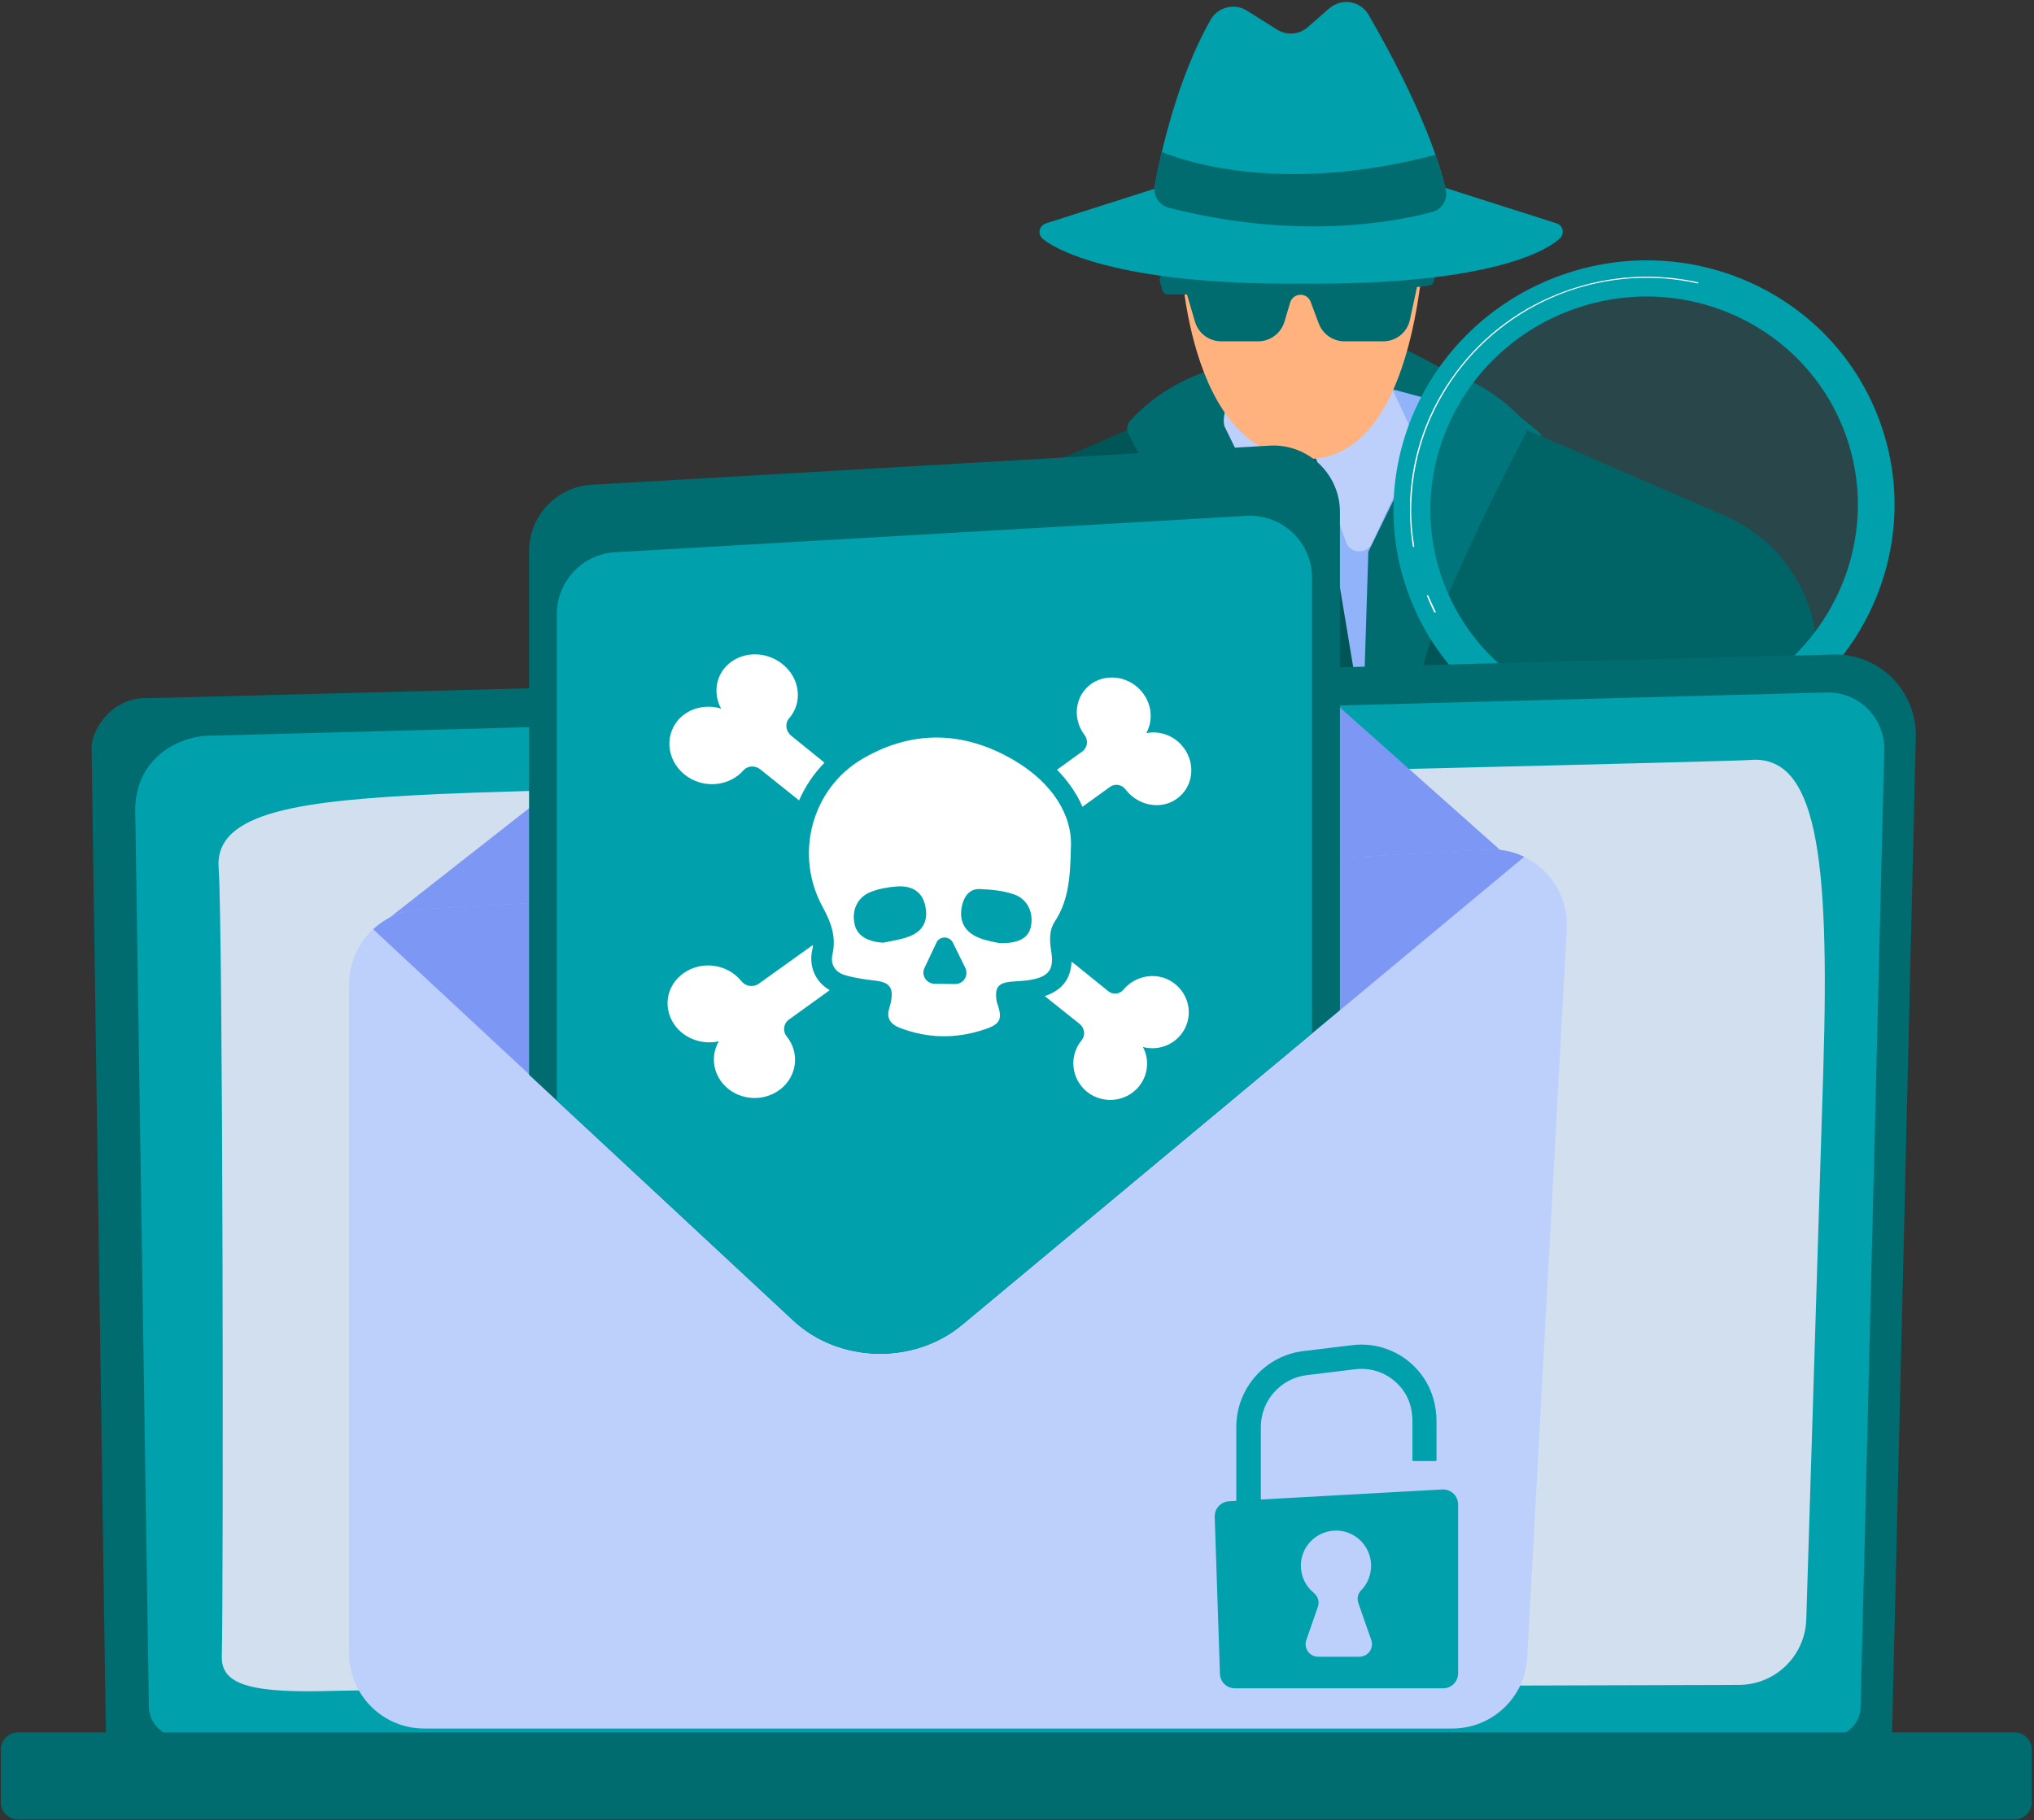 <?xml version="1.0" encoding="utf-8"?>
<!-- Generator: Adobe Illustrator 21.0.0, SVG Export Plug-In . SVG Version: 6.00 Build 0)  -->
<svg version="1.1" id="Layer_1" xmlns="http://www.w3.org/2000/svg" xmlns:xlink="http://www.w3.org/1999/xlink" x="0px" y="0px"
	 viewBox="0 0 895 801" style="enable-background:new 0 0 895 801;" xml:space="preserve">
<rect x="0" y="0" width="895" height="801" fill="#333333" stroke="none"/>
<style type="text/css">
	.st0{fill:#006C70;}
	.st1{fill:#91B3FA;}
	.st2{fill:#005656;}
	.st3{fill:#BDD0FB;}
	.st4{fill:#FFB27D;}
	.st5{fill:#00A0AD;}
	.st6{opacity:0.19;fill:#00A0AD;}
	.st7{fill:#FFFFFF;}
	.st8{fill:#D2DFEE;}
	.st9{fill:#7D97F4;}
	.st10{clip-path:url(#SVGID_2_);}
</style>
<g>
	<g>
		<path class="st0" d="M610.9,150c0,0,49.5,23.6,67.8,41.8l-71.1-3.2L610.9,150z"/>
		<path class="st1" d="M606.1,169.5c0,0,36.6,9.8,46.4,12.8c12.6,3.9,29.9,101.6,31.5,141c1.6,39.4-5.6,178.9-5.6,178.9L483.1,502
			L480,205.2l73.3-36.2L606.1,169.5z"/>
		<path class="st2" d="M583.2,220.1l33.7,202.2c0.6,3.7,0,7.6-1.7,11l-24.7,48.2c-2.4,4.6-9,4.6-11.3-0.1l-24.5-49
			c-1.4-2.8-2.1-6-1.8-9.2l14.6-200.8L583.2,220.1z"/>
		<path class="st2" d="M561.1,199.6l-1.2,11.6c-0.2,1.7,0.1,3.5,0.9,5.1l4,7.7c1.5,2.9,4.3,4.7,7.5,4.9c1.9,0.1,4.1,0.2,6.2,0.2
			c3.8,0,7.2-2.4,8.4-5.9l2.5-7c0.5-1.5,0.7-3.1,0.4-4.6l-2.2-12.8c-0.8-4.4-4.7-7.6-9.2-7.5l-8.7,0.3
			C565.3,191.7,561.6,195.1,561.1,199.6z"/>
		<path class="st3" d="M575.1,190.8l17.2,47.8c1.8,5.1,9,5.5,11.3,0.5l20.5-43.4l-11.6-24.8L575.1,190.8z"/>
		<path class="st3" d="M536.7,170.5l35.5,23.6l-12.4,41.8c-1.6,5.5-9.3,5.9-11.5,0.6l-18.6-44.8L536.7,170.5z"/>
		<path class="st2" d="M521,178.4L408.7,227c-25.5,11-41.6,36.6-40.5,64.3L376,502h198.1l-12.2-253.5L521,178.4z"/>
		<path class="st0" d="M547.8,159.5c0,0-29.4,2.2-50.6,25.8c-1.3,1.5-1.6,3.7-0.7,5.5c7.2,13.7,37.4,72.1,44.6,100.6
			c0.8,3-0.7,6.1-3.6,7.4l-6.9,3.1c-7.3,3.3-10.9,11.6-8.3,19.2c12.9,38.3,49.2,147.8,51.6,181l-8.2-259.3c0,0-23.6-48.5-26.7-54.8
			C535.9,181.5,547.8,159.5,547.8,159.5z"/>
		<path class="st2" d="M646.8,178.4L759,227c25.5,11,41.6,36.6,40.5,64.3L791.8,502H593.7l12.2-253.5L646.8,178.4z"/>
		<path class="st0" d="M620,159.5c0,0,29.4,2.2,50.6,25.8c1.3,1.5,1.6,3.7,0.7,5.5c-7.2,13.7-37.4,72.1-44.6,100.6
			c-0.8,3,0.7,6.1,3.6,7.4l6.9,3.1c7.3,3.3,10.9,11.6,8.3,19.2c-12.9,38.3-49.2,147.8-51.6,181l8.2-259.3c0,0,23.6-48.5,26.7-54.8
			C631.8,181.5,620,159.5,620,159.5z"/>
		<path class="st4" d="M519.4,109.8c0,0,1.6,91.4,55.2,92.2c53.6,0.8,52.8-111.1,52.8-111.1L519.4,109.8z"/>
		<path class="st0" d="M512.9,120.3l116.8-4.9c1.6-0.1,2.9,1.5,2.5,3.1l-1.4,5.4c-0.2,1-1.1,1.7-2.1,1.8l-5.2,0.6l-3.1,14.4
			c-1.2,5.6-6.1,9.5-11.8,9.5h-17c-5,0-9.5-3.1-11.3-7.8l-3.6-9.6c-0.7-1.9-2.5-3.1-4.4-3.1l0,0c-2.1,0-4,1.4-4.6,3.4l-2.5,8.4
			c-1.5,5.1-6.2,8.7-11.6,8.7h-16.2c-5.4,0-10.1-3.5-11.6-8.7l-3.5-11.9h-8.4c-1.1,0-2.1-0.7-2.4-1.8l-1.3-4.6
			C510.2,121.9,511.3,120.4,512.9,120.3z"/>
		<path class="st5" d="M685,98.3l-50.5-16.1l-60.7-0.8v0l-1.2,0l-1.2,0v0l-60.7,0.8l-50.5,16.1c-2.1,0.7-3.3,2.9-2.6,5
			c0.2,0.6,0.6,1.2,1.1,1.7c4.5,4,31.5,20.5,113.8,19.8c86.3,0.7,109.3-15.7,113.8-19.8c0.5-0.5,0.9-1,1.1-1.7
			C688.2,101.3,687.1,99,685,98.3z"/>
		<path class="st5" d="M508.1,81.7c2.7-14.6,10-47.4,24.6-73c3.2-5.6,10.5-7.5,16-4l13.2,8.3c4.3,2.7,9.8,2.3,13.6-1.1l9.4-8.2
			c5.4-4.7,13.7-3.4,17.3,2.8c9.9,17.1,27.4,49.5,33.9,76.6c1.1,4.4-1.5,8.9-5.9,10c-16.5,4.5-59.3,12.6-115.9-1.9
			C509.9,90.2,507.3,86,508.1,81.7z"/>
		<g>
			<g>
				<path class="st0" d="M631.6,68.1c-64.9,17.1-107.2,4-120.4-1.2c-1.4,5.9-2.4,11-3.1,14.9c-0.8,4.3,1.9,8.5,6.2,9.6
					c56.5,14.5,99.3,6.3,115.9,1.9c4.4-1.2,7-5.6,5.9-10C634.9,78.3,633.3,73.2,631.6,68.1z"/>
			</g>
		</g>
		<path class="st5" d="M645.8,287.1L505.9,402.4c-5.9,4.8-6.4,13.6-1.1,19.1l0.9,0.9c4.7,4.8,12.4,5,17.2,0.3l130.4-127.3
			L645.8,287.1z"/>
		
			<ellipse transform="matrix(0.943 -0.334 0.334 0.943 -33.035 254.161)" class="st6" cx="723.4" cy="223.3" rx="99.3" ry="97.5"/>
		<path class="st5" d="M687.2,121c-57.5,20.4-87.9,82.6-67.9,139.1c20,56.5,82.8,85.7,140.3,65.4c57.5-20.4,87.9-82.6,67.9-139.1
			C807.5,129.9,744.7,100.7,687.2,121z M754.3,310.5c-49.1,17.4-102.6-7.6-119.7-55.8c-17-48.2,8.9-101.3,58-118.7
			c49.1-17.4,102.6,7.6,119.7,55.8C829.3,240,803.3,293.1,754.3,310.5z"/>
		<path class="st7" d="M631.4,269.6c-0.1,0-0.2-0.1-0.3-0.2c-1.2-2.3-2.2-4.7-3.2-7.1c-0.1-0.1,0-0.3,0.2-0.4c0.1-0.1,0.3,0,0.4,0.2
			c1,2.4,2.1,4.7,3.2,7c0.1,0.1,0,0.3-0.1,0.4C631.5,269.5,631.5,269.6,631.4,269.6z M622,240.7c-0.1,0-0.3-0.1-0.3-0.2
			c-1.1-7-1.5-14.1-1.2-21.1c1-20,7.9-39.1,20-55.4c12.3-16.7,29.3-29.2,49.1-36.2c18.6-6.6,38.5-7.8,57.5-3.6
			c0.2,0,0.2,0.2,0.2,0.3c0,0.2-0.2,0.2-0.3,0.2c-18.9-4.2-38.7-3-57.2,3.5c-19.6,7-36.5,19.4-48.8,36c-12,16.2-18.9,35.3-19.9,55.1
			c-0.4,7,0,14.1,1.2,21C622.3,240.5,622.2,240.7,622,240.7C622.1,240.7,622,240.7,622,240.7z"/>
		<path class="st5" d="M516.2,422c-5.4,0-8.9-1.9-10.4-5.6c-1.5-3.8-0.4-8.2,2.9-11l16.6-14.3c0.1-0.1,0.3-0.1,0.3,0
			c0.1,0.1,0.1,0.3,0,0.3L509,405.8c-3.1,2.7-4.2,6.8-2.7,10.4c1.4,3.5,4.8,5.3,10.1,5.3h0c0.1,0,0.2,0.1,0.2,0.2
			c0,0.1-0.1,0.2-0.2,0.2C516.3,422,516.2,422,516.2,422z"/>
		<path class="st5" d="M530.6,387.1c-0.1,0-0.1,0-0.2-0.1c-0.1-0.1-0.1-0.3,0-0.3l2.2-1.9c0.1-0.1,0.3-0.1,0.3,0
			c0.1,0.1,0.1,0.3,0,0.3l-2.2,1.9C530.7,387.1,530.6,387.1,530.6,387.1z"/>
	</g>
	<path class="st0" d="M832.5,764.4c0,7.7-6.3,14-14,14H60.6c-7.7,0-14-6.3-14-14l-6.3-435.6c0-7.7,9.1-22.7,25.7-21.6L806.7,288
		c9.7-0.3,19,3.5,25.9,10.3c6.8,6.8,10.6,16.2,10.4,25.8L832.5,764.4z"/>
	<path class="st5" d="M818.7,750.9c0,7.3-6,13.3-13.3,13.3H78.8c-7.3,0-13.3-6-13.3-13.3l-6-395.4c0.7-23.8,21.6-32.3,34.2-31.8
		l709.9-19c6.8-0.2,13.4,2.4,18.2,7.2c4.8,4.8,7.5,11.4,7.3,18.2L818.7,750.9z"/>
	<path class="st8" d="M97.6,729c0.8-32.7,0.5-322.1-1.4-347.1c-1.9-25,37.1-29.7,96.8-32.5c59.8-2.8,564-13.9,577-15
		c29.2-2.4,35.2,41.3,32.3,136c-2.2,71.1-5.8,188.3-7.5,242.2c-0.5,16-13.6,28.8-29.7,28.8c-121.3,0.3-586.4,1.7-617.4,2.6
		C112.1,745.1,97.3,742,97.6,729z"/>
	<path class="st0" d="M886.5,800.6H7.9c-4.1,0-7.5-3.4-7.5-7.5v-23.3c0-4.1,3.4-7.5,7.5-7.5h878.6c4.1,0,7.5,3.4,7.5,7.5v23.3
		C894,797.2,890.6,800.6,886.5,800.6z"/>
	<g>
		<path class="st9" d="M410.6,216.2L162.6,410.7c4.8,2.2,10.3,3.3,16,3.1l469.8-23.2c8.1-0.4,15.4-3.5,20.9-8.4l-184.4-164
			C464.9,200.4,431.8,199.5,410.6,216.2z"/>
	</g>
	<path class="st3" d="M639,760.6H186.7c-18.3,0-33.1-14.8-33.1-33.1V433.1c0-17.5,13.7-32,31.2-33l469.7-26.2
		c19.7-1.1,35.9,15.1,34.9,34.8L672,729.4C671.1,746.9,656.6,760.6,639,760.6z"/>
	<g>
		<path class="st9" d="M423.4,582.9L670.7,377c-4.8-2.3-10.3-3.5-16-3.2l-469.7,26.2c-8.1,0.5-15.3,3.8-20.8,8.9l185,172.1
			C369.2,599.8,402.2,600.6,423.4,582.9z"/>
	</g>
	<g>
		<defs>
			<path id="SVGID_1_" d="M423.4,582.9l239.3-199.3c3.7-3.1,1.8-9.1-3-9.6c-1.7-0.2-20.7-226-22.4-225.9L192,189.4
				c-5.6,0.3-17.9,212.6-22.4,215.4c-3.1,1.9-3.4,6.2-0.8,8.6l180.3,167.7C369.2,599.8,402.2,600.6,423.4,582.9z"/>
		</defs>
		<clipPath id="SVGID_2_">
			<use xlink:href="#SVGID_1_"  style="overflow:visible;"/>
		</clipPath>
		<g class="st10">
			<path class="st0" d="M589.5,647.8H232.8V242.5c0-15.5,12.1-28.3,27.6-29.2l298.2-17.2c16.8-1,31,12.4,31,29.2V647.8z"/>
			<path class="st5" d="M577.3,647.8H245V270.2c0-14.4,11.3-26.4,25.7-27.2l277.8-16c15.6-0.9,28.8,11.5,28.8,27.2V647.8z"/>
			<g>
				<g>
					<path class="st7" d="M516,432.2c-6.9-4.7-16.4-3.1-21.7,3.3l0,0c-1.6,2-4.7,2.3-6.7,0.6l-16.1-13c-0.3,7.6-4.2,12.7-11.8,15.2
						l15.4,12.3c2.2,1.8,2.6,5,0.8,7.2l0,0c-5.7,6.9-4.5,17.1,2.5,22.7l0,0c7,5.5,17.2,4.4,22.8-2.5l0,0c4.1-5.1,4.6-11.9,1.7-17.3
						c5.9,1.6,12.5-0.3,16.6-5.3l0,0C525.4,448.3,523.9,437.6,516,432.2z"/>
					<path class="st7" d="M302.7,341.9c7.9,5.2,18.5,3.8,24.4-2.9l0,0c1.8-2.1,5.1-2.3,7.4-0.5l17.1,13.7
						c2.7-6.2,6.5-11.8,11.2-16.6l-14.7-11.9c-2.4-2-2.8-5.4-0.9-7.6l0,0c6.1-6.9,4.9-17.6-2.8-23.8c-7.7-6.3-19-5.7-25.2,1.2l0,0
						c-4.6,5.2-5.1,12.4-1.9,18.3c-6.7-2-14.2-0.3-18.8,4.9l0,0C291.9,324.3,293.7,335.9,302.7,341.9z"/>
					<path class="st7" d="M365.1,435.7c-6.3-3.6-9.3-10.4-7.7-17.7c0.2-0.7,0.3-1.5,0.3-2.2l-23.9,17.1c-2.3,1.6-5.6,1.2-7.4-1
						l-0.3-0.3c-6.1-7.5-17.4-9-25.3-3.4l0,0c-8,5.6-9.4,16.3-3.2,23.8l0,0c4.6,5.5,12,7.7,18.7,6.2c-3.3,5.7-2.9,12.9,1.6,18.4l0,0
						c6.1,7.4,17.3,8.7,25.1,3l0,0c7.7-5.7,9.1-16.2,3.2-23.5l0,0c-1.9-2.3-1.5-5.7,1-7.5L365.1,435.7z"/>
					<path class="st7" d="M465.1,338.7c4.9,5,8.7,10.5,11.2,16.3l12.2-8.8c2.1-1.5,5.1-1,6.7,1.1l0,0c5.3,7.1,15.3,9.2,22.3,4.4
						c7.4-5,8.9-15.2,3.4-22.6l0,0c-4-5.4-10.5-7.7-16.5-6.5c2.9-5.3,2.6-12.1-1.4-17.5c-5.4-7.3-15.6-9.2-22.8-4.2l0,0
						c-7.2,5.1-8.5,15.2-3,22.5l0,0c1.8,2.3,1.3,5.6-0.9,7.2L465.1,338.7z"/>
				</g>
				<path class="st7" d="M446.3,334.6c-22.2-13.1-44.9-13.5-66.8-0.7c-22.4,13.1-30.2,42.3-17.4,65.4c3.7,6.8,5.9,13.1,4.2,20.6
					c-1,4.4,1.1,7.9,5.6,9.2c4,1.2,8.2,1.8,12.3,2.3c7.2,0.7,9.1,2.9,7.8,9.6c-0.2,0.9-0.4,1.7-0.7,2.6c-1.3,4.3,0.3,7,4.7,8.7
					c11.5,4.4,23,4.8,34.5,1.5c9.9-2.8,11-4.8,8.1-12.9c-0.1-0.4-0.1-0.9-0.2-1.3c-0.6-5.1,1-7,6.1-7.6c3.1-0.3,6.3-0.3,9.3-0.9
					c7.7-1.4,10-4.6,8.8-12.2c-0.7-4.7-1.2-9.2,1.6-13.5c5.4-8.3,6.8-17.6,7-32.2C472.1,358.9,463.1,344.5,446.3,334.6z
					 M399.7,412.2c-3.5,1.3-7.4,1.8-11.1,2.6c-6.9-0.4-11.4-3.1-12.5-7.9c-1.5-6.2,1.1-12.1,7-14.4c3.5-1.4,7.4-2.1,11.2-2.4
					c7-0.6,11.3,2.3,12.7,7.9C408.7,404.8,406.4,409.8,399.7,412.2z M420.3,433l-8.9-0.1c-3.7,0-6.2-3.7-4.6-7l5.3-11.2
					c1.4-2.9,5.7-2.9,7.2,0.1l5.5,11.2C426.3,429.4,423.9,433,420.3,433z M453.5,408.2c-1.2,4.6-5.4,7-13.7,6.8
					c-1.7-0.4-5.2-0.9-8.4-2.1c-7.1-2.6-9.7-7.8-8-14.8c1-4,3.4-7,7.6-6.9c5.2,0.2,10.5,0.7,15.3,2.4
					C452.4,395.7,455,402.1,453.5,408.2z"/>
			</g>
		</g>
	</g>
	<g>
		<path class="st5" d="M554.2,670.1h-9.7c-0.3,0-0.5-0.2-0.5-0.5v-41.7c0-17,12.7-31.4,29.6-33.4l21.4-2.6
			c12.1-1.5,24.3,3.8,31.4,14.3c3.9,5.7,5.7,12.5,5.7,19.4v16.8c0,0.3-0.2,0.5-0.5,0.5H622c-0.3,0-0.5-0.2-0.5-0.5v-17.1
			c0-3.8-0.8-7.7-2.6-11.1c-4.5-8.4-13.6-12.8-22.5-11.7l-21.4,2.6c-11.5,1.4-20.2,11.2-20.2,22.8v41.7
			C554.7,669.9,554.4,670.1,554.2,670.1z"/>
		<path class="st5" d="M540.8,660.6l93.8-5.2c3.8-0.2,7,2.8,7,6.6v74.3c0,3.7-3,6.6-6.6,6.6h-91.6c-3.6,0-6.5-2.8-6.6-6.4l-2.3-69.1
			C534.4,663.8,537.2,660.8,540.8,660.6z"/>
		<path class="st3" d="M603.4,721.7l-5.7-16.3c-0.7-2-0.2-4.2,1.2-5.6c2.9-2.9,4.6-7.1,4.4-11.6c-0.4-8-6.9-14.4-14.8-14.7
			c-8.8-0.3-16.1,6.7-16.1,15.4c0,4.8,2.2,9.2,5.7,12c1.8,1.5,2.6,3.9,1.8,6.1l-5.1,14.7c-1.2,3.6,1.4,7.3,5.2,7.3h18.1
			C602,729,604.6,725.3,603.4,721.7z"/>
	</g>
</g>
</svg>
